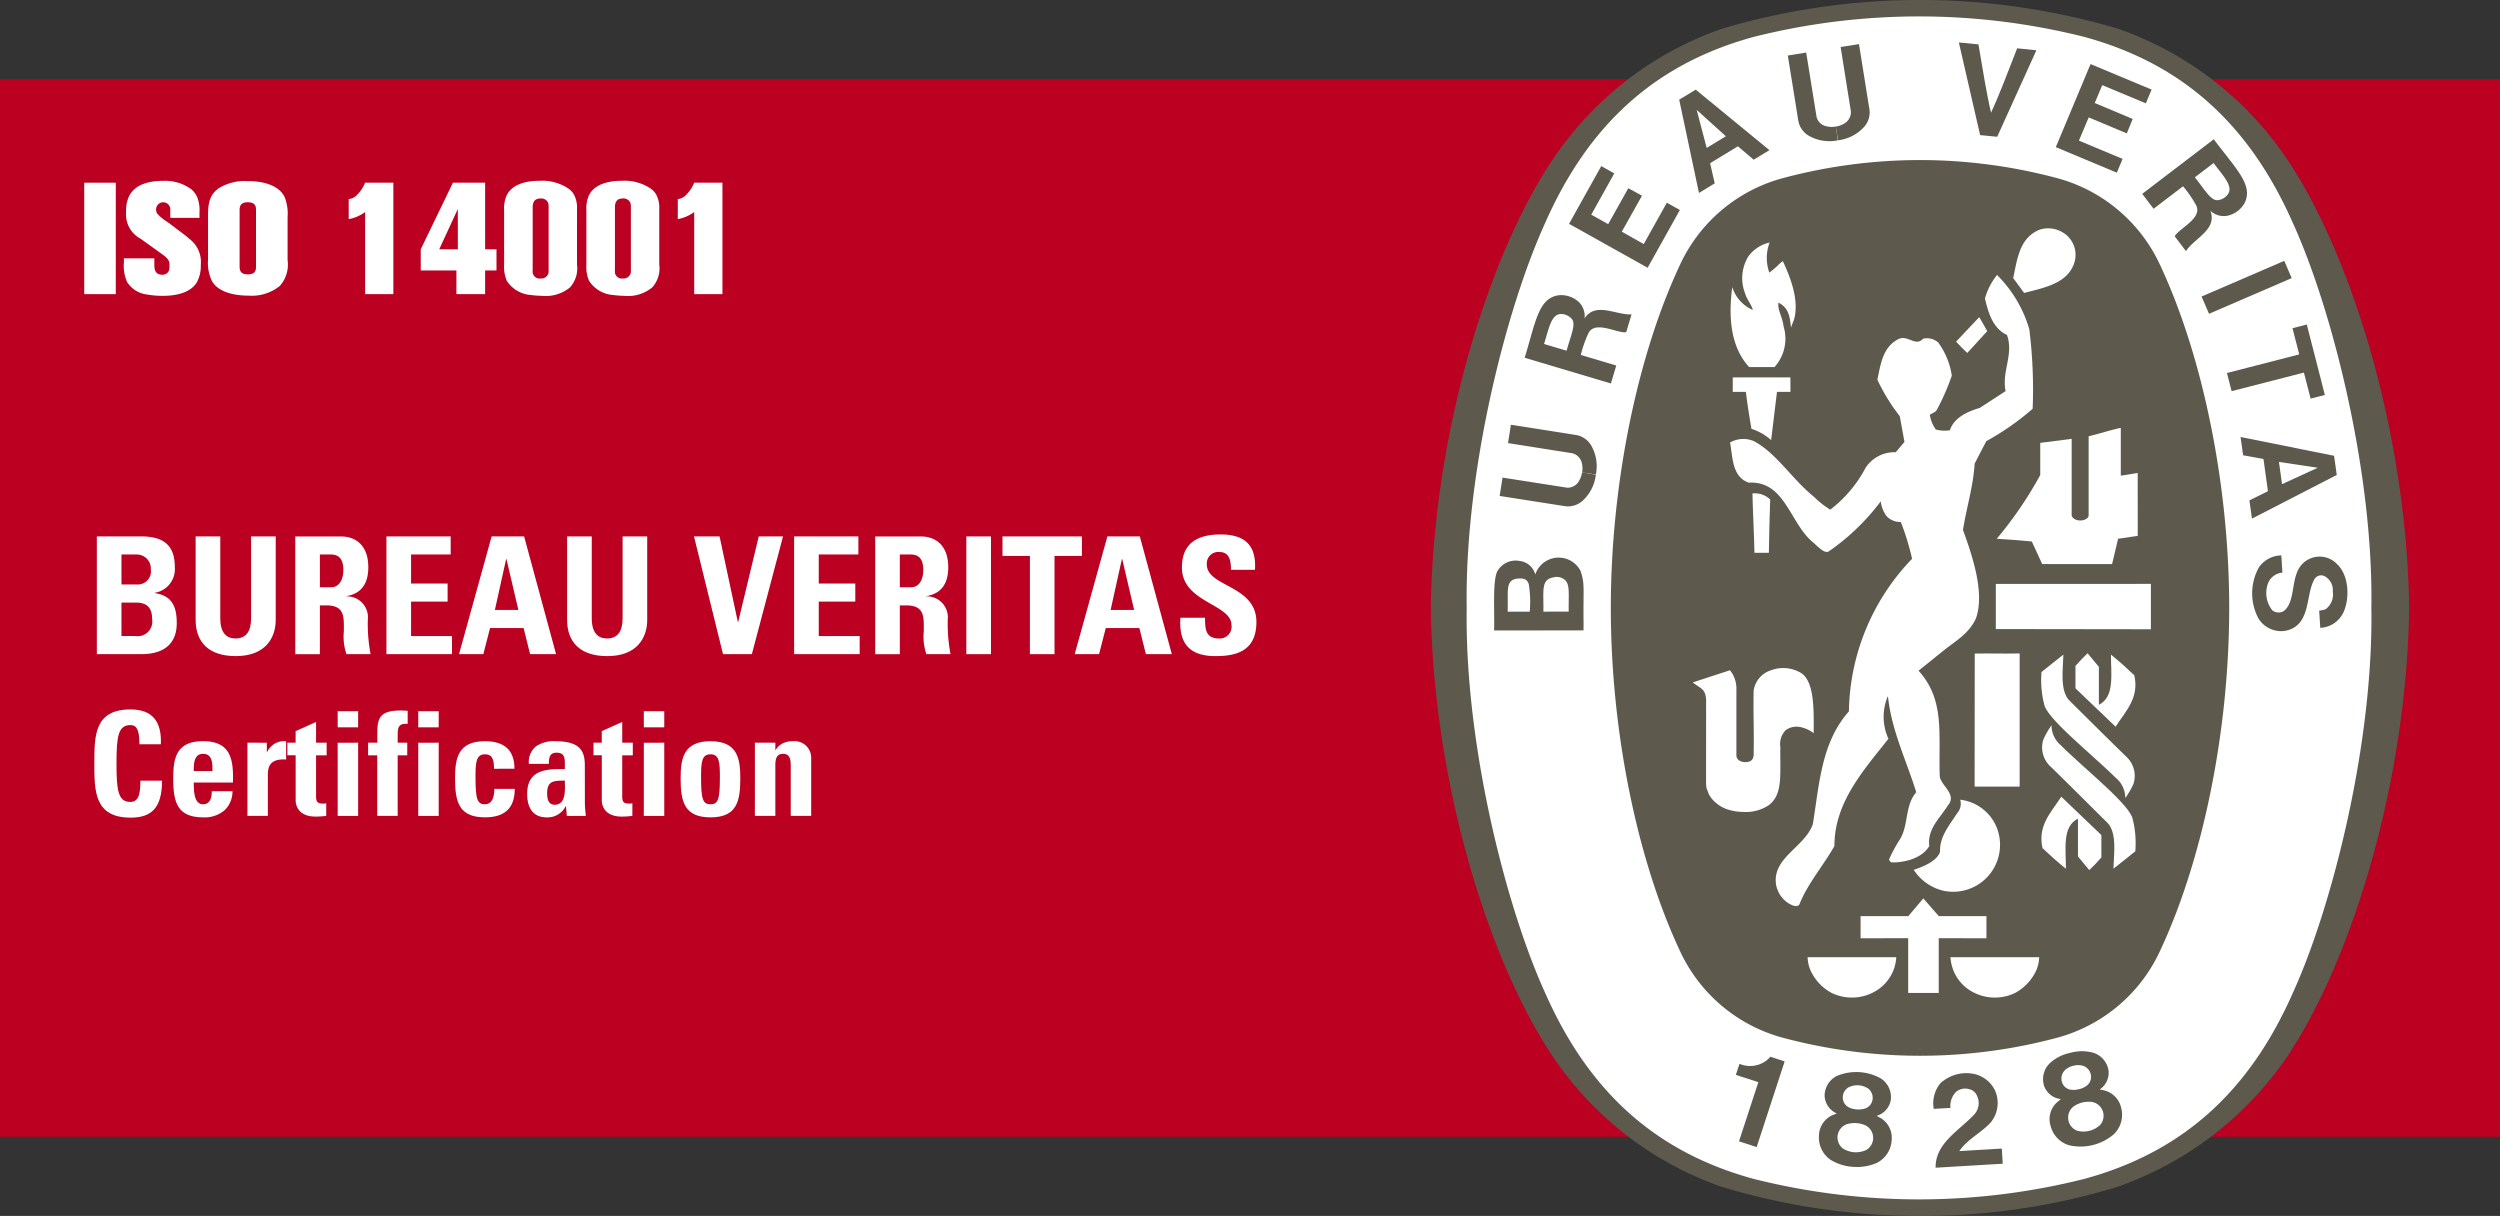 <svg xmlns="http://www.w3.org/2000/svg" width="260" height="126.455" viewBox="0 0 260 126.455">
  <rect x="0" y="0" width="260" height="126.455" fill="#333333" stroke="none"/>
  <g id="Group_3646" data-name="Group 3646" transform="translate(-5 -57.245)">
    <g id="Group_3644" data-name="Group 3644" transform="translate(5 44.54)">
      <rect id="Rectangle_1554" data-name="Rectangle 1554" width="260" height="110" transform="translate(0 20.932)" fill="#bb0021"/>
      <path id="Path_2481" data-name="Path 2481" d="M16.887,106.838c1.087,0,3.784-.137,3.784-3.242,0-1.678-.476-2.85-2.291-3.106v-.034a2.5,2.5,0,0,0,2.088-2.7c0-2.61-1.612-3.167-3.566-3.167H12.36v12.246ZM14.92,96.472H16.5a1.466,1.466,0,0,1,1.475,1.559,1.37,1.37,0,0,1-1.34,1.561H14.92Zm0,5h1.492c1.29,0,1.7.662,1.7,1.747a1.526,1.526,0,0,1-1.765,1.731H14.92Z" transform="translate(-2.289 -26.1)" fill="#fff" fill-rule="evenodd"/>
      <path id="Path_2482" data-name="Path 2482" d="M25.636,94.592v8.514c0,1.353-.51,2.1-1.626,2.1-.937,0-1.578-.591-1.578-2.1V94.592H19.869v8.683c0,2.3,1.355,3.765,4.174,3.765,3.12,0,4.155-1.936,4.155-3.765V94.592Z" transform="translate(0.477 -26.1)" fill="#fff"/>
      <path id="Path_2483" data-name="Path 2483" d="M30,101.765h.661c1.968,0,1.832,1.238,1.832,2.694a5.629,5.629,0,0,0,.271,2.378h2.51a16.882,16.882,0,0,1-.286-3.6,2.18,2.18,0,0,0-2.224-2.411V100.8c1.664-.272,2.273-1.441,2.273-3.005,0-2.085-1.118-3.2-2.865-3.2H27.441v12.246H30Zm0-5.293h1.136c.816,0,1.305.443,1.305,1.612,0,.781-.287,1.8-1.305,1.8H30Z" transform="translate(3.267 -26.1)" fill="#fff" fill-rule="evenodd"/>
      <path id="Path_2484" data-name="Path 2484" d="M41.187,106.838v-1.884H36.931v-3.581h3.8V99.492h-3.8v-3.02h4.12v-1.88H34.37v12.246Z" transform="translate(5.82 -26.1)" fill="#fff"/>
      <path id="Path_2485" data-name="Path 2485" d="M46.058,102.237H43.616l1.171-5.289h.033Zm-3.644,4.6.7-2.715H46.6l.679,2.715h2.7L46.656,94.592H43.278l-3.392,12.246Z" transform="translate(7.852 -26.1)" fill="#fff" fill-rule="evenodd"/>
      <path id="Path_2486" data-name="Path 2486" d="M53.871,94.592v8.514c0,1.353-.51,2.1-1.63,2.1-.932,0-1.578-.591-1.578-2.1V94.592H48.1v8.683c0,2.3,1.357,3.765,4.172,3.765,3.125,0,4.159-1.936,4.159-3.765V94.592Z" transform="translate(10.879 -26.1)" fill="#fff"/>
      <path id="Path_2487" data-name="Path 2487" d="M60.762,106.838h3l3.242-12.246H64.478l-2.138,8.9h-.035l-1.9-8.9H57.744Z" transform="translate(14.431 -26.1)" fill="#fff"/>
      <path id="Path_2488" data-name="Path 2488" d="M72.171,106.838v-1.884H67.916v-3.581h3.8V99.492h-3.8v-3.02h4.12v-1.88H65.353v12.246Z" transform="translate(17.235 -26.1)" fill="#fff"/>
      <path id="Path_2489" data-name="Path 2489" d="M74.076,101.765h.661c1.965,0,1.83,1.238,1.83,2.694a5.651,5.651,0,0,0,.271,2.378H79.35a16.872,16.872,0,0,1-.289-3.6,2.178,2.178,0,0,0-2.224-2.411V100.8c1.664-.272,2.276-1.441,2.276-3.005,0-2.085-1.121-3.2-2.867-3.2H71.516v12.246h2.56Zm0-5.293h1.136c.816,0,1.305.443,1.305,1.612,0,.781-.287,1.8-1.305,1.8H74.076Z" transform="translate(19.505 -26.1)" fill="#fff" fill-rule="evenodd"/>
      <rect id="Rectangle_1555" data-name="Rectangle 1555" width="2.563" height="12.246" transform="translate(100.498 68.492)" fill="#fff"/>
      <path id="Path_2490" data-name="Path 2490" d="M81.19,94.592v2.031h2.85v10.215H86.6V96.623H89.45V94.592Z" transform="translate(23.07 -26.1)" fill="#fff"/>
      <path id="Path_2491" data-name="Path 2491" d="M92.856,102.237H90.414l1.171-5.289h.033Zm-3.647,4.6.7-2.715H93.4l.679,2.715h2.7L93.45,94.592H90.075l-3.4,12.246Z" transform="translate(25.092 -26.1)" fill="#fff" fill-rule="evenodd"/>
      <path id="Path_2492" data-name="Path 2492" d="M102.621,103.55c0-3.849-5.155-3.647-5.155-5.972a1.194,1.194,0,0,1,1.322-1.307c1.037,0,1.188.933,1.188,1.85h2.493c.17-2.559-1.067-3.68-3.562-3.68-3.119,0-4.035,1.524-4.035,3.442,0,3.647,5.156,3.782,5.156,5.99a1.225,1.225,0,0,1-1.289,1.39c-1.408,0-1.461-.987-1.461-2.157H94.716c-.135,2.121.46,3.988,3.63,3.988,1.951,0,4.275-.375,4.275-3.544" transform="translate(28.046 -26.155)" fill="#fff"/>
      <path id="Path_2493" data-name="Path 2493" d="M15.924,118.994c2.125,0,3.287-.936,3.287-3.847H16.962c-.026.858.016,2.215-1.039,2.215-1.281,0-1.448-1.2-1.448-4s.167-3.994,1.448-3.994c.677,0,.933.542.933,1.994H19.09c.092-2.341-.843-3.622-3.167-3.622-3.754,0-3.754,2.745-3.754,5.623,0,2.849,0,5.627,3.754,5.627" transform="translate(-2.359 -21.254)" fill="#fff"/>
      <path id="Path_2494" data-name="Path 2494" d="M24.376,114.454c.074-2.44-.241-4.3-3.109-4.3-2.8,0-3.1,1.78-3.1,3.862,0,2.385.361,4.057,3.1,4.057a3.172,3.172,0,0,0,2.247-.743,2.714,2.714,0,0,0,.816-1.972H22.174c0,.636-.151,1.355-.907,1.355-.931,0-.963-1.355-.963-2.261ZM20.3,113.262c0-.65-.015-1.794.963-1.794,1.013,0,.983,1.059.983,1.794Z" transform="translate(-0.151 -20.365)" fill="#fff" fill-rule="evenodd"/>
      <path id="Path_2495" data-name="Path 2495" d="M23.805,110.309v7.614h2.124v-4.145c0-.757.031-1.842,1.9-1.719v-1.9a1.93,1.93,0,0,0-1.976,1.13h-.03v-.977Z" transform="translate(1.928 -20.365)" fill="#fff"/>
      <path id="Path_2496" data-name="Path 2496" d="M26.844,112.161H27.7v4.687c0,.471.241,1.687,2.081,1.687a8.648,8.648,0,0,0,1.1-.073v-1.312a1.354,1.354,0,0,1-.378.033c-.694,0-.679-.378-.679-.952v-4.07h1.1v-1.312h-1.1v-2.158l-2.127.952v1.206h-.857Z" transform="translate(3.047 -20.905)" fill="#fff"/>
      <path id="Path_2497" data-name="Path 2497" d="M30.664,109.551h2.127v-1.674H30.664Zm2.127,1.6H30.664v7.614h2.127Z" transform="translate(4.455 -21.205)" fill="#fff" fill-rule="evenodd"/>
      <path id="Path_2498" data-name="Path 2498" d="M37.092,107.853c-.256-.019-.5-.033-.751-.033-2.595,0-2.415,1.163-2.4,3.35h-.965v1.312h.95v6.3h2.127v-6.3h.995V111.17h-.995v-.92c0-.77.182-1.1,1.04-1.04Z" transform="translate(5.306 -21.226)" fill="#fff"/>
      <path id="Path_2499" data-name="Path 2499" d="M36.787,109.551h2.128v-1.674H36.787Zm2.128,1.6H36.787v7.614h2.128Z" transform="translate(6.71 -21.205)" fill="#fff" fill-rule="evenodd"/>
      <path id="Path_2500" data-name="Path 2500" d="M45.765,113.021c0-1.991-1.113-2.866-3.073-2.866-2.805,0-3.108,1.78-3.108,3.862,0,2.385.361,4.057,3.108,4.057,1.991,0,3.1-.889,3.1-2.959H43.67c0,1-.315,1.6-.978,1.6-.784,0-.981-.5-.981-2.816,0-1.583.077-2.382.981-2.382.664,0,.947.378.947,1.505Z" transform="translate(7.741 -20.365)" fill="#fff"/>
      <path id="Path_2501" data-name="Path 2501" d="M51.062,112.707c0-1.39-.348-2.551-3.047-2.551a3.311,3.311,0,0,0-1.988.5,2.088,2.088,0,0,0-.787,1.857h2.081c0-.6.063-1.163.8-1.163.769,0,.862.465.862,1.115v.59c-1.976-.031-3.919.073-3.919,2.593,0,1.326.539,2.429,2.017,2.429a2.11,2.11,0,0,0,1.991-1.162h.03l.09,1.01h1.975c-.045-.468-.1-.951-.1-1.416Zm-2.08,1.537c0,.828.194,2.519-1.056,2.519-.694,0-.783-.665-.783-1.207,0-1.359.783-1.267,1.839-1.312" transform="translate(9.76 -20.365)" fill="#fff" fill-rule="evenodd"/>
      <path id="Path_2502" data-name="Path 2502" d="M50.107,112.161h.861v4.687c0,.471.242,1.687,2.081,1.687a8.609,8.609,0,0,0,1.1-.073v-1.312a1.369,1.369,0,0,1-.376.033c-.7,0-.68-.378-.68-.952v-4.07h1.1v-1.312h-1.1v-2.158l-2.127.952v1.206h-.861Z" transform="translate(11.618 -20.905)" fill="#fff"/>
      <path id="Path_2503" data-name="Path 2503" d="M53.93,109.551h2.127v-1.674H53.93Zm2.127,1.6H53.93v7.614h2.127Z" transform="translate(13.026 -21.205)" fill="#fff" fill-rule="evenodd"/>
      <path id="Path_2504" data-name="Path 2504" d="M59.835,118.075c2.744,0,3.1-1.672,3.1-4.057,0-2.081-.3-3.862-3.1-3.862s-3.108,1.78-3.108,3.862c0,2.385.36,4.057,3.108,4.057m0-1.36c-.787,0-.981-.5-.981-2.816,0-1.583.074-2.382.981-2.382s.977.8.977,2.382c0,2.319-.193,2.816-.977,2.816" transform="translate(14.057 -20.365)" fill="#fff" fill-rule="evenodd"/>
      <path id="Path_2505" data-name="Path 2505" d="M64.5,110.309H62.37v7.614H64.5v-5.247c0-.679.12-1.208.8-1.208s.8.53.8,1.208v5.247h2.127v-6.11a1.727,1.727,0,0,0-1.9-1.657,2.341,2.341,0,0,0-1.039.211,1.82,1.82,0,0,0-.757.709H64.5Z" transform="translate(16.136 -20.365)" fill="#fff"/>
      <rect id="Rectangle_1556" data-name="Rectangle 1556" width="15.359" height="4.465" transform="translate(167.141 57.846)" fill="#fff"/>
      <g id="Group_5072" data-name="Group 5072" transform="translate(7.585 12.705)">
        <path id="Path_2506" data-name="Path 2506" d="M159.072,170.995h.152a69.436,69.436,0,0,0,20.305-3,35.513,35.513,0,0,0,17.577-13.343c6.594-9.645,12.58-28.291,12.839-46.862v-.05c-.259-18.564-6.245-37.212-12.839-46.856A35.127,35.127,0,0,0,179.68,47.532a72.442,72.442,0,0,0-41.212,0A35.112,35.112,0,0,0,121.041,60.88c-6.6,9.644-12.582,28.293-12.842,46.856v.05c.26,18.571,6.246,37.217,12.842,46.862a35.066,35.066,0,0,0,17.428,13.323,70.52,70.52,0,0,0,20.453,3.023Z" transform="translate(33.021 -44.54)" fill="#5d5a4d"/>
        <path id="Path_2507" data-name="Path 2507" d="M204.884,107.243c.227,13.985-4.033,30.959-8.146,39.994-4.543,10.319-11.489,16.6-21.7,19.388a70.464,70.464,0,0,1-34.4,0c-10.207-2.79-17.156-9.069-21.7-19.388-4.112-9.035-8.367-26.008-8.138-39.994-.228-13.98,4.027-30.955,8.138-39.992,4.543-10.315,11.491-16.6,21.7-19.39a70.465,70.465,0,0,1,34.4,0c10.207,2.791,17.153,9.075,21.7,19.39,4.113,9.038,8.373,26.013,8.146,39.992" transform="translate(34.153 -44.021)" fill="#fff"/>
        <path id="Path_2508" data-name="Path 2508" d="M153.464,56.127a55.187,55.187,0,0,1,14.26,1.9,16.518,16.518,0,0,1,10.7,9.166c4.294,9.214,7.12,22.479,7.12,35.512s-2.826,26.3-7.12,35.51a16.522,16.522,0,0,1-10.7,9.171,55.185,55.185,0,0,1-14.26,1.895h-.158a55.188,55.188,0,0,1-14.261-1.895,16.525,16.525,0,0,1-10.7-9.171c-4.294-9.213-7.114-22.47-7.114-35.51s2.82-26.3,7.114-35.512a16.521,16.521,0,0,1,10.7-9.166,55.19,55.19,0,0,1,14.261-1.9Z" transform="translate(38.709 -39.481)" fill="#5d5a4d"/>
        <path id="Path_2509" data-name="Path 2509" d="M148.729,68.956a13.7,13.7,0,0,1-.83-1.455" transform="translate(50.354 -34.515)" fill="#fff"/>
        <path id="Path_2510" data-name="Path 2510" d="M135.982,115.6a3.758,3.758,0,0,1-.506-1.764c3.379,0,5.643,0,9.22,0a4.352,4.352,0,0,1-1.906,3.367,4.837,4.837,0,0,1-4.821.342,4.965,4.965,0,0,1-1.987-1.948" transform="translate(44.93 -14.284)" fill="#fff"/>
        <path id="Path_2511" data-name="Path 2511" d="M144.261,113.716l-4.949.006v-2.3l4.962,0,1.562-1.843c.767.889.817.948,1.609,1.843H152.4v2.3l-4.962-.006v5.693h-3.176Z" transform="translate(46.605 -16.143)" fill="#fff"/>
        <path id="Path_2512" data-name="Path 2512" d="M143.162,109.728c1.019-.34,2.449-.927,2.737-1.9-.072-1.527.975-2.755,1.763-3.971a1.507,1.507,0,0,0,.329-1.422,4.683,4.683,0,0,1,3.784,2.859,4.878,4.878,0,0,1-5.452,6.624,5.049,5.049,0,0,1-3.161-2.185" transform="translate(48.286 -19.265)" fill="#fff"/>
        <path id="Path_2513" data-name="Path 2513" d="M138.253,93.322a3.611,3.611,0,0,0-3.057-.149,2.594,2.594,0,0,0-1.7,2.089c-.05,2.791.05,3.652,0,6.718-.05.481-.3.708-.911.708-.51-.024-.886-.277-.884-.718v-6.85a3.024,3.024,0,0,0-.668-1.987l-3.546,1.158-.326.116c.9.665,1.319.684,1.392,1.784l-.007,8.768.055.463.126.306.1.28.126.228a3.612,3.612,0,0,0,2.266,1.487,5.123,5.123,0,0,0,1.149.141,4.291,4.291,0,0,0,2.725-.717c1.46-1.139,1.138-3.139,1.177-6.05a2.024,2.024,0,0,1,.572-1.744,1.926,1.926,0,0,1,1.56-.3,3.348,3.348,0,0,1,1.335.626c.02-2.51.093-5.6-1.48-6.354" transform="translate(41.299 -23.426)" fill="#fff"/>
        <path id="Path_2514" data-name="Path 2514" d="M160.129,104.739c-2.589-2.547-7.072-6.094-7.433-7.6a10.37,10.37,0,0,1-.287-3.4c.747-.592,1.371-1.1,2.276-1.807-.068,1.794-.32,3.617.54,4.683,2.115,2.107,4.038,4.012,5.943,5.873a2.716,2.716,0,0,1,.806,2.882,8.785,8.785,0,0,1-.85,1.478,2.732,2.732,0,0,0-.994-2.11" transform="translate(52.322 -23.848)" fill="#fff"/>
        <path id="Path_2515" data-name="Path 2515" d="M147.58,91.858c1.974-.032,2.616.026,4.67-.013V105.69h-4.683Z" transform="translate(50.209 -23.886)" fill="#fff"/>
        <path id="Path_2516" data-name="Path 2516" d="M154.866,93.149c.5-.547.674-.753,1.26-1.319l1.177,1.419v3.938c1.658-.81,1.254-3.171,1.254-5.215.99.806,1.487,1.263,2.429,2.148.532,2.357-.882,3.7-1.944,5.351l-4.176-3.994Z" transform="translate(53.396 -23.893)" fill="#fff"/>
        <path id="Path_2517" data-name="Path 2517" d="M161.162,89.682l.626-2.636,2.044-.3-.006-6.539c-.786.116-1.113.2-1.757.274V75.516c-1.076.221-2.208.608-3.344.871v8.229c-.013.4-.645.532-.779.526h-.171c-.4,0-.816-.279-.816-.557V76.655l-3.268.421v3.344a40.3,40.3,0,0,1-4.521,6.626c1.764.121,1.891.121,3.645.284l1.082,2.352Z" transform="translate(50.909 -31.016)" fill="#fff"/>
        <path id="Path_2518" data-name="Path 2518" d="M131.678,85.992c-.055-2.168-.144-3.581-.194-5.715a2.286,2.286,0,0,1,1.846.631c-.086,2.718-.086,2.692-.139,5.537h-1.5Z" transform="translate(43.187 -28.956)" fill="#fff"/>
        <path id="Path_2519" data-name="Path 2519" d="M132,77.21c-.355-2.132-.381-2.291-.582-3.847h-1.362v-1.5c2.349-.007,3.646,0,5.994,0l.006,1.5h-1.4l-.608,5.021A5.626,5.626,0,0,0,132,77.21" transform="translate(42.566 -32.612)" fill="#fff"/>
        <path id="Path_2520" data-name="Path 2520" d="M131.835,75.051c-2-2.148-2.149-5.379-1.764-8.3l.007-.009a3.84,3.84,0,0,0,2.13,2.366c-.121-.566-.628-1.095-.789-1.7a4.326,4.326,0,0,1,.345-3.892,3.762,3.762,0,0,1,2.191-1.418,4.575,4.575,0,0,0-.026,3.129,8.951,8.951,0,0,0,1.021-.882,3.224,3.224,0,0,1,.384-.313c.8,1.7,1.708,4.054,1.177,6.04l-.333.862c-.121-1.405-.351-2.076-1.293-2.592-.121.819.4,1.4.524,2.468a4.411,4.411,0,0,1-.942,4.239Z" transform="translate(42.496 -36.873)" fill="#fff"/>
        <path id="Path_2521" data-name="Path 2521" d="M149.461,68.956l-2.073,2.268c-.555-.532-.608-.595-1.164-1.177,1.063-1.113,1.169-1.234,2.406-2.547" transform="translate(49.622 -34.515)" fill="#fff"/>
        <path id="Path_2522" data-name="Path 2522" d="M150.36,66.239c.424-1.964.642-4.229,2.806-5.053a2.956,2.956,0,0,1,2.612.484,2.712,2.712,0,0,1,.974,2.857c-.642,2.281-3.186,2.712-5.254,3.26Z" transform="translate(51.428 -37.32)" fill="#fff"/>
        <path id="Path_2523" data-name="Path 2523" d="M165.229,86.81v4.718L149.1,91.506V86.816Z" transform="translate(50.879 -26.085)" fill="#fff"/>
        <path id="Path_2524" data-name="Path 2524" d="M134.69,128.076c-.652-2.977,2.939-4.054,3.785-6.524.671-4.136.875-8.49,3.748-11.714a23.37,23.37,0,0,1,6.568-15.869,25.693,25.693,0,0,0-1.171-3.831,1.988,1.988,0,0,1-1.462-.586,3.179,3.179,0,0,1-.626-1.562,23.289,23.289,0,0,1-5.413,5.211c-.378.205-.858-.234-1.541-.873-2.511-1.984-2.936-6.486-6.771-6.281-1.741-.592-1.659-2.638-1.944-4.176a2.788,2.788,0,0,1,2.475-.142c2.389,1.279,3.979,3.971,6.239,5.778a9.347,9.347,0,0,0,1.708,1.348,13.319,13.319,0,0,0,3.672-4.351,3.575,3.575,0,0,1,3.135-1.619L148,81.81l-.487-2.676a19.86,19.86,0,0,1-2.329-3.791c.326-1.537.532-3.319,2.087-4.169,1.013-.631,1.849.809,2.675-.1a1.787,1.787,0,0,1,1.553.385,7.714,7.714,0,0,1,1.424,3.462,23.839,23.839,0,0,1-1.556,3.553c-.141.263-.494.342-.731.526a3.656,3.656,0,0,0,.623,1.519,3.519,3.519,0,0,0,1.461.082c.447-1.36,1.906-1.965,3.12-2.332l2.678-1.743c-.425-2.026.869-3.81.144-5.838-1.524-.705-1.964-2.439-2.29-3.788a6.656,6.656,0,0,1,1.261-2.452l.093.1a13.121,13.121,0,0,1,3.258,5.55,50.33,50.33,0,0,1,.348,8.268,27.672,27.672,0,0,1-4.821,3.365L155.3,84.059c-.145,2.411-.853,4.581-1.214,6.91,1.03,2.817,2.266,6.57,1.353,9.18-.684,1.556-2.158,2.4-3.247,3.261l-2.727,2.194c2.74,3.028,2.074,6.458,2.2,10.849-.024,1.062,1.873,1.942.862,3.152-.849,1.352-2.168,2.452-1.944,4.237-.842,1.412-2.86,1.711-3.8,1.7a.35.35,0,0,1-.374-.346,15.506,15.506,0,0,1,1.076-1.985c.974-1.5.524-3.567,1.74-4.966-1-3.258-2.513-6.281-2.916-9.768l-.04-.215a5.471,5.471,0,0,0,.065,4.423c-2.7,3.4-5.62,6.673-5.62,11.154-1.152,2.049-2.793,3.912-3.645,6.081-.292.359-.829.042-1.155-.144a2.875,2.875,0,0,1-1.214-1.7" transform="translate(42.479 -35.851)" fill="#fff"/>
        <path id="Path_2525" data-name="Path 2525" d="M154.437,99.155c2.589,2.547,7.07,6.094,7.437,7.6a10.368,10.368,0,0,1,.284,3.4c-.747.586-1.368,1.1-2.273,1.8.068-1.79.323-3.617-.544-4.683-2.113-2.1-4.03-4.01-5.936-5.876a2.7,2.7,0,0,1-.809-2.873,8.994,8.994,0,0,1,.848-1.484,2.731,2.731,0,0,0,.993,2.11" transform="translate(52.33 -21.616)" fill="#fff"/>
        <path id="Path_2526" data-name="Path 2526" d="M158.638,108.533c-.494.55-.675.75-1.257,1.316l-1.177-1.414V104.5c-1.661.81-1.253,3.165-1.253,5.208-.991-.8-1.487-1.257-2.434-2.143-.529-2.355.886-3.7,1.949-5.349l4.171,3.989Z" transform="translate(52.32 -19.358)" fill="#fff"/>
        <path id="Path_2527" data-name="Path 2527" d="M154.539,115.6a3.793,3.793,0,0,0,.506-1.764c-3.382,0-5.646,0-9.224,0a4.367,4.367,0,0,0,1.9,3.367,4.845,4.845,0,0,0,4.826.342,4.987,4.987,0,0,0,1.988-1.948" transform="translate(49.446 -14.284)" fill="#fff"/>
        <path id="Path_2528" data-name="Path 2528" d="M144.82,132.054c-.043-2.559,2.457-3.854,4.033-5.553a1.738,1.738,0,0,0,.284-1.9,1.145,1.145,0,0,0-.8-.707,1.471,1.471,0,0,0-1.373.26,2.053,2.053,0,0,0-.6,1.681l-1.741.1a3.314,3.314,0,0,1,.672-2.64,3.968,3.968,0,0,1,3.244-1.04A3.153,3.153,0,0,1,150.987,124a3.189,3.189,0,0,1-.464,3.38c-1.036,1.106-2.386,1.7-3.241,2.946l4.423-.264c.034.55.063,1.077.095,1.577Z" transform="translate(48.899 -10.612)" fill="#5d5a4d"/>
        <path id="Path_2529" data-name="Path 2529" d="M135.356,121.525l-.024.082-2.886,8.832-1.837-.6,1.978-6.05.03-.1c-.734-.259-1.616-.511-2.334-.766l.379-1.142a2.827,2.827,0,0,0,2.7-.273,2.79,2.79,0,0,0,.506-.468Z" transform="translate(42.662 -11.141)" fill="#5d5a4d"/>
        <path id="Path_2530" data-name="Path 2530" d="M158.447,128.326a2.543,2.543,0,0,1-2.365.586,1.462,1.462,0,0,1-.363-2.541,2.735,2.735,0,0,1,1.868-.458,1.462,1.462,0,0,1,.861,2.413m-3.865-4.26a1.225,1.225,0,0,1,.171-1.411,1.9,1.9,0,0,1,.918-.5,1.835,1.835,0,0,1,1.043.014,1.221,1.221,0,0,1,.8,1.174,1.132,1.132,0,0,1-.379.825,2.043,2.043,0,0,1-.871.418,2.019,2.019,0,0,1-.971.036,1.122,1.122,0,0,1-.715-.556m6.081,2.523a2.4,2.4,0,0,0-1.685-1.849l-.56-.124a2.066,2.066,0,0,0,.911-2.023,2.321,2.321,0,0,0-1.619-1.807,4.512,4.512,0,0,0-2.372.029,4.443,4.443,0,0,0-2.115,1.08,2.308,2.308,0,0,0-.589,2.347,2.076,2.076,0,0,0,1.745,1.375l-.435.368a2.365,2.365,0,0,0-.634,2.419,2.8,2.8,0,0,0,1.955,2.023,5.313,5.313,0,0,0,4.6-1.133,2.8,2.8,0,0,0,.8-2.705" transform="translate(52.369 -11.314)" fill="#5d5a4d"/>
        <path id="Path_2531" data-name="Path 2531" d="M141.226,130.252a2.524,2.524,0,0,1-2.431-.148,1.461,1.461,0,0,1,.407-2.531,2.9,2.9,0,0,1,.973-.112,2.733,2.733,0,0,1,.95.23,1.459,1.459,0,0,1,.1,2.561m-2.422-5.216a1.217,1.217,0,0,1,.586-1.3,2.042,2.042,0,0,1,2.013.121,1.226,1.226,0,0,1,.422,1.363,1.139,1.139,0,0,1-.606.674,2.025,2.025,0,0,1-.958.141,2.076,2.076,0,0,1-.935-.256,1.159,1.159,0,0,1-.521-.744m5.054,4.218a2.385,2.385,0,0,0-1.057-2.264l-.5-.284a2.084,2.084,0,0,0,1.473-1.664,2.327,2.327,0,0,0-1.007-2.205,5.221,5.221,0,0,0-4.613-.277,2.314,2.314,0,0,0-1.266,2.064,2.087,2.087,0,0,0,1.266,1.833l-.532.218A2.375,2.375,0,0,0,136.3,128.8a2.789,2.789,0,0,0,1.266,2.514,5.069,5.069,0,0,0,2.336.7,5.173,5.173,0,0,0,2.4-.407,2.808,2.808,0,0,0,1.557-2.349" transform="translate(45.287 -10.658)" fill="#5d5a4d"/>
        <rect id="Rectangle_1557" data-name="Rectangle 1557" width="9.365" height="1.955" transform="translate(221.379 30.839) rotate(-23.343)" fill="#5d5a4d"/>
        <path id="Path_2532" data-name="Path 2532" d="M148.638,57.249l-2.212-9.635,2.039.2c.411,2.386.829,5.094,1.31,7.1.872-1.87,1.832-4.439,2.714-6.692l2,.205-4.076,8.995Z" transform="translate(49.71 -43.198)" fill="#5d5a4d"/>
        <path id="Path_2533" data-name="Path 2533" d="M124.369,58.863,122.277,62.6l-1.762-.987,2.395-4.287-1.354-.763-3.35,6.005,8.172,4.569,3.354-6.009-1.354-.756-2.406,4.3-2.281-1.288,2.1-3.739Z" transform="translate(37.39 -39.289)" fill="#5d5a4d"/>
        <path id="Path_2534" data-name="Path 2534" d="M120.539,90.514l-2.615.006h-.019c.045-2.082-.279-3.3.963-3.544a1.331,1.331,0,0,1,1.284.253c.527.51.361,1.36.386,3.286m-4.046.006-2.3,0c.069-2.152-.286-3.294,1.024-3.439.779-.057,1,.121,1.171.586a11.607,11.607,0,0,1,.1,2.85m5.282-4.239a2.564,2.564,0,0,0-4.708.379,1.89,1.89,0,0,0-1.573-1.4,2.183,2.183,0,0,0-2.291.934c-.618.8-.352,4.281-.418,6.287l9.3-.009.006-.681c-.052-3.7.158-4.142-.319-5.508" transform="translate(35.022 -26.909)" fill="#5d5a4d"/>
        <path id="Path_2535" data-name="Path 2535" d="M172.653,68.415l1.487-.383,1.879,7.325-1.48.383-.7-2.708-7.517,1.933-.488-1.889,7.518-1.937Z" transform="translate(58.182 -34.283)" fill="#5d5a4d"/>
        <path id="Path_2536" data-name="Path 2536" d="M139.246,57.473a4.323,4.323,0,0,1-2.978-.453,2.267,2.267,0,0,1-1.148-1.678l-1.076-6.689,1.911-.31,1.079,6.693a1.318,1.318,0,0,0,1.1.99,2.1,2.1,0,0,0,.9.01" transform="translate(44.304 -42.879)" fill="#5d5a4d"/>
        <path id="Path_2537" data-name="Path 2537" d="M137.756,57.735a4.318,4.318,0,0,0,2.679-1.363A2.245,2.245,0,0,0,141,54.419l-1.07-6.686-1.911.3,1.069,6.7a1.359,1.359,0,0,1-.731,1.281,2.129,2.129,0,0,1-.843.292" transform="translate(45.82 -43.146)" fill="#5d5a4d"/>
        <path id="Path_2538" data-name="Path 2538" d="M171.133,81.078l-.322-2.309,4.04.606h.016l-.009,0,.009,0h-.016Zm5.412-2.949-9.727-1.952.266,1.9,2.118.389.464,3.347-1.927.952.266,1.9,8.818-4.541Z" transform="translate(58.614 -30.728)" fill="#5d5a4d"/>
        <path id="Path_2539" data-name="Path 2539" d="M174.767,90.473l.174-.029.216-.053.152-.055a1.908,1.908,0,0,0,.734-1.829,1.639,1.639,0,0,0-.873-1.61.81.81,0,0,0-.961.218c-1.059,1.566-.323,4.886-3.05,5.465a2.763,2.763,0,0,1-2.843-1.27,5.552,5.552,0,0,1,.05-5.328,2.9,2.9,0,0,1,2.326-1.235l.112,1.79a1.786,1.786,0,0,0-1.428.95,2.889,2.889,0,0,0,.389,2.984,1.067,1.067,0,0,0,1.152.082c1.083-.779.863-2.715,1.4-4.015a2.5,2.5,0,0,1,4.172-.885c1.243,1.169,1.306,3.477.724,4.879a2.807,2.807,0,0,1-2.471,1.75l-.113-1.8Z" transform="translate(58.981 -26.985)" fill="#5d5a4d"/>
        <path id="Path_2540" data-name="Path 2540" d="M123.183,78.978a4.321,4.321,0,0,1-1.353,2.689,2.267,2.267,0,0,1-1.948.57l-6.7-1.05.3-1.908,6.693,1.047a1.331,1.331,0,0,0,1.28-.741,2.065,2.065,0,0,0,.289-.848" transform="translate(35.198 -29.609)" fill="#5d5a4d"/>
        <path id="Path_2541" data-name="Path 2541" d="M122.925,80.459a4.325,4.325,0,0,0-.465-2.978,2.256,2.256,0,0,0-1.679-1.138l-6.692-1.054-.3,1.908,6.692,1.057a1.361,1.361,0,0,1,1,1.095,2.181,2.181,0,0,1,.012.9" transform="translate(35.46 -31.115)" fill="#5d5a4d"/>
        <path id="Path_2542" data-name="Path 2542" d="M129.038,57.09,128,53.139l-.013-.02.007.01v-.013l.006.019,3.03,2.74ZM127.9,51.03l-1.721,1.044,2.056,9.7,1.639-1-.48-2.095,2.892-1.756,1.638,1.392,1.641-.993Z" transform="translate(40.872 -41.706)" fill="#5d5a4d"/>
        <path id="Path_2543" data-name="Path 2543" d="M161.442,54.886l-3.949-1.658.781-1.858,4.534,1.892.6-1.43-6.35-2.654-3.614,8.641,6.348,2.654.6-1.433-4.544-1.9,1.019-2.414,3.959,1.661Z" transform="translate(52.775 -42.515)" fill="#5d5a4d"/>
        <path id="Path_2544" data-name="Path 2544" d="M119.353,71.682l-2.345-.7c.513-1.6.741-3.211,1.868-3.11a1.473,1.473,0,0,1,1.031.52c.437.547-.126,1.743-.555,3.287m1.87-3.35a2.065,2.065,0,0,0-.575-1.691,2.715,2.715,0,0,0-2.138-.721c-2.085.323-2.363,2.718-3.515,6.5l8.967,2.675.557-1.868-3.537-1.056-.149-.049a12.29,12.29,0,0,1,.76-2.189c.648-1.487,3.021-.026,3.962-.171l.552-1.853c-1.606.088-3.752-1.345-4.884.421" transform="translate(35.988 -35.209)" fill="#5d5a4d"/>
        <path id="Path_2545" data-name="Path 2545" d="M168.54,60.431a1.48,1.48,0,0,1-1.027.527c-.7.032-1.336-1.129-2.339-2.379l1.945-1.484c1,1.35,2.165,2.484,1.421,3.336m-1.4-5.81L159.7,60.3l1.182,1.55,2.936-2.24.126-.1a12.033,12.033,0,0,1,1.323,1.909c.823,1.392-1.756,2.458-2.188,3.3l1.169,1.537c.873-1.35,3.294-2.24,2.536-4.2a2.052,2.052,0,0,0,1.707.533,2.7,2.7,0,0,0,1.839-1.3c.961-1.872-.81-3.505-3.192-6.666" transform="translate(55.507 -40.139)" fill="#5d5a4d"/>
      </g>
    </g>
    <g id="Group_3645" data-name="Group 3645" transform="translate(13.763 76.048)">
      <path id="Path_2546" data-name="Path 2546" d="M11.4,79.3V67.709h3.283V79.3Z" transform="translate(-11.404 -67.512)" fill="#fff"/>
      <path id="Path_2547" data-name="Path 2547" d="M22.031,78.069c-.673,1.2-2.314,1.46-3.544,1.46a8.776,8.776,0,0,1-1.609-.131,2.867,2.867,0,0,1-2.117-1.279,4.115,4.115,0,0,1-.345-2.051v-.443h3.168V76.4c0,.524.2.935.821.935a.8.8,0,0,0,.427-.115c.245-.148.327-.361.327-.853,0-.591-.2-.755-.967-1.314l-2.035-1.46a2.848,2.848,0,0,1-1.511-2.757,3.556,3.556,0,0,1,.279-1.609c.64-1.378,2.265-1.657,3.595-1.657a4.625,4.625,0,0,1,2.905.87,2.383,2.383,0,0,1,.606.8,3.707,3.707,0,0,1,.246,1.624v.557H19.241v-.77a.772.772,0,0,0-.049-.378.738.738,0,0,0-1.427.279A.706.706,0,0,0,17.9,71a5.407,5.407,0,0,0,1.1.885l1.593,1.2c.278.212.557.442.82.672a2.989,2.989,0,0,1,1,2.544A3.534,3.534,0,0,1,22.031,78.069Z" transform="translate(-10.294 -67.565)" fill="#fff"/>
      <path id="Path_2548" data-name="Path 2548" d="M28.279,78.487A4.623,4.623,0,0,1,25.062,79.5c-2.117,0-3.347-.639-3.84-1.509a4.314,4.314,0,0,1-.411-2.215V71.413c0-1.214.016-2.314,1.115-3.084a5.067,5.067,0,0,1,3-.739c.148,0,3.037-.1,3.858,1.675a4.73,4.73,0,0,1,.3,2.083v4.432A3.361,3.361,0,0,1,28.279,78.487ZM25.8,70.642c0-.378-.016-.854-.87-.854-.82,0-.836.525-.836.87V76.42c0,.327,0,.869.853.869.87,0,.854-.542.854-.887Z" transform="translate(-7.938 -67.556)" fill="#fff"/>
      <path id="Path_2549" data-name="Path 2549" d="M33.21,79.3V70.762A4.162,4.162,0,0,1,31.5,71.5V69.415a1.384,1.384,0,0,0,.77-.343,3.746,3.746,0,0,0,.936-1.363h2.938V79.3Z" transform="translate(-3.999 -67.512)" fill="#fff"/>
      <path id="Path_2550" data-name="Path 2550" d="M43.673,76.834V79.3H40.686V76.834h-3.71v-2.2l3.349-6.926h3.349v6.926h1.181v2.2ZM40.832,70.45,38.9,74.635h1.936Z" transform="translate(-1.983 -67.512)" fill="#fff"/>
      <path id="Path_2551" data-name="Path 2551" d="M50.172,78.644a3.96,3.96,0,0,1-2.937.885,9.8,9.8,0,0,1-1.1-.082,3.273,3.273,0,0,1-2.544-1.477,3.749,3.749,0,0,1-.279-1.69v-5.63a3.47,3.47,0,0,1,.246-1.526c.394-.87,1.429-1.56,3.447-1.56a4.843,4.843,0,0,1,3.035.837,1.98,1.98,0,0,1,.542.608,2.917,2.917,0,0,1,.312,1.493V76.28A2.957,2.957,0,0,1,50.172,78.644ZM47.94,70.306a1.364,1.364,0,0,0-.049-.443.771.771,0,0,0-.787-.46c-.64,0-.821.394-.821.936v6.548a.725.725,0,0,0,.821.837.782.782,0,0,0,.787-.46.811.811,0,0,0,.049-.394Z" transform="translate(0.352 -67.565)" fill="#fff"/>
      <path id="Path_2552" data-name="Path 2552" d="M56.424,78.644a3.96,3.96,0,0,1-2.937.885,9.8,9.8,0,0,1-1.1-.082,3.273,3.273,0,0,1-2.544-1.477,3.749,3.749,0,0,1-.279-1.69v-5.63a3.47,3.47,0,0,1,.246-1.526c.394-.87,1.429-1.56,3.447-1.56a4.843,4.843,0,0,1,3.035.837,2,2,0,0,1,.542.608,2.917,2.917,0,0,1,.312,1.493V76.28A2.957,2.957,0,0,1,56.424,78.644Zm-2.232-8.338a1.364,1.364,0,0,0-.049-.443.772.772,0,0,0-.788-.46c-.639,0-.82.394-.82.936v6.548a.725.725,0,0,0,.82.837.783.783,0,0,0,.788-.46.811.811,0,0,0,.049-.394Z" transform="translate(2.655 -67.565)" fill="#fff"/>
      <path id="Path_2553" data-name="Path 2553" d="M58.218,79.3V70.762a4.17,4.17,0,0,1-1.706.738V69.415a1.385,1.385,0,0,0,.77-.343,3.746,3.746,0,0,0,.936-1.363h2.938V79.3Z" transform="translate(5.215 -67.512)" fill="#fff"/>
    </g>
  </g>
</svg>
